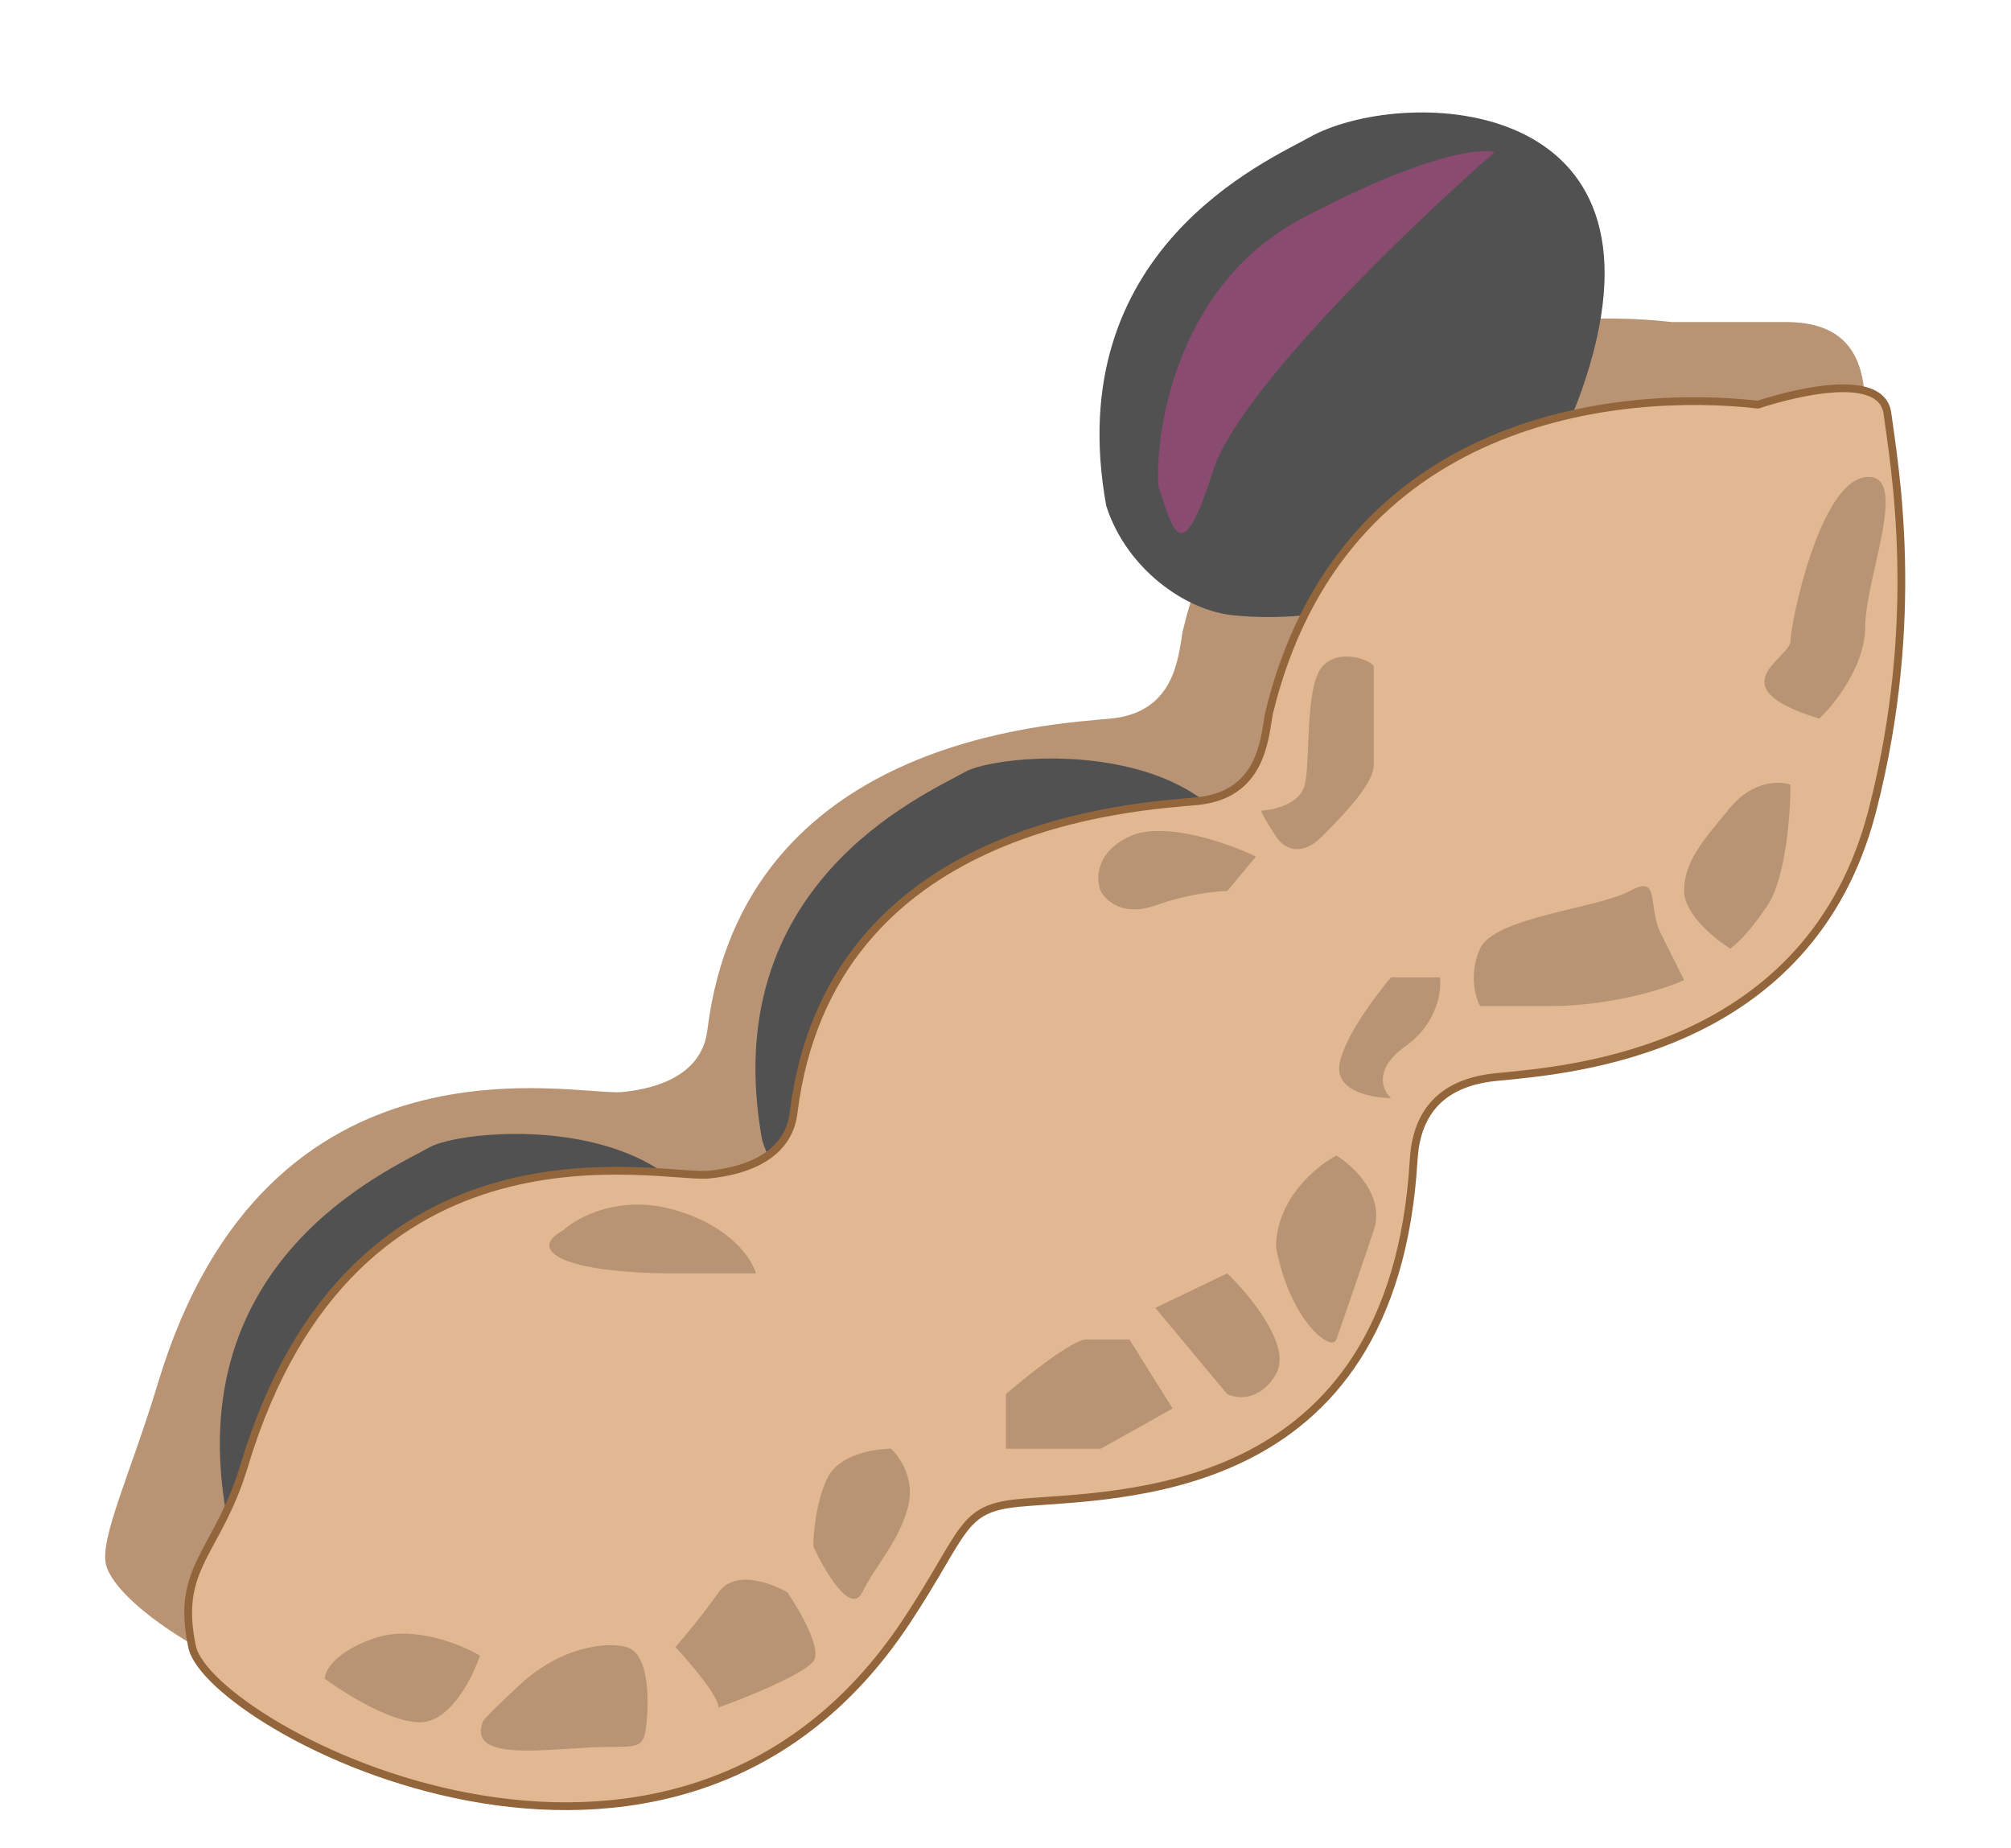 <svg width="259" height="238" viewBox="0 0 259 238" fill="none" xmlns="http://www.w3.org/2000/svg">
<path d="M152.311 81.308C161.658 42.529 197.9 39.482 215.326 41.469L230.036 41.469C249.245 41.469 236.455 68.9 230.036 93.76C222.012 124.837 191.211 127.127 181.649 128.052C174 128.792 171.288 133.186 170.963 138.727C168.356 183.052 132.379 181.711 120.085 182.9C112.572 183.627 113.338 186.472 105.696 198.065C75.639 243.668 16.174 212.065 13.649 201.459C12.835 198.042 16.935 189.434 20.35 178.086C34.435 131.273 74.002 141.219 80.149 140.624C85.066 140.149 90.421 138.193 91.1 132.679C95.732 95.044 135.543 93.259 143.056 92.533C151.251 91.74 151.73 84.807 152.311 81.308Z" fill="#B89474"/>
<path d="M45.748 209.298C39.386 208.749 31.747 203.233 29.183 195.18C23.204 162.282 49.873 150.802 55.333 147.733C60.792 144.665 101.86 141.694 91.462 177.057C81.086 212.347 50.292 209.69 45.775 209.3L45.748 209.298Z" fill="#515151"/>
<path d="M114.728 160.956C108.366 160.407 100.727 154.891 98.162 146.838C92.184 113.94 118.854 102.46 124.313 99.391C129.772 96.323 170.84 93.352 160.442 128.715C150.066 164.005 119.272 161.348 114.755 160.958L114.728 160.956Z" fill="#515151"/>
<path d="M159.04 79.256C152.679 78.707 145.04 73.191 142.475 65.138C136.497 32.24 163.166 20.76 168.625 17.691C180.156 11.21 215.152 11.652 204.755 47.015C194.378 82.305 163.585 79.648 159.068 79.258L159.04 79.256Z" fill="#515151"/>
<path d="M163.415 91.943C172.763 53.164 209.005 50.118 226.431 52.105C226.431 52.105 242.221 46.675 243.087 53.248C243.953 59.822 247.56 79.535 241.14 104.396C233.116 135.472 202.316 137.763 192.754 138.688C185.105 139.428 182.393 143.822 182.067 149.362C179.461 193.687 143.484 192.347 131.19 193.536C123.677 194.262 124.443 197.107 116.801 208.7C86.743 254.303 26.995 222.469 24.753 212.095C22.511 201.72 28.04 200.07 31.454 188.721C45.54 141.909 85.107 151.854 91.254 151.26C96.171 150.784 101.526 148.828 102.204 143.314C106.837 105.68 146.648 103.895 154.16 103.168C162.356 102.375 162.835 95.443 163.415 91.943Z" fill="#E2B892" stroke="#93653B"/>
<path d="M66.996 216.905C62.85 220.755 62.061 221.717 62.184 221.717C60.333 226.529 68.847 225.419 75.509 225.048C82.172 224.678 82.912 225.789 83.282 221.717C83.653 217.646 83.282 212.834 80.692 212.093C78.1 211.353 72.178 212.093 66.996 216.905Z" fill="#B89474"/>
<path d="M104.751 213.944C103.27 215.795 94.757 219.126 92.536 219.866C92.536 218.386 88.835 214.068 86.984 212.093C87.971 210.983 90.463 208.022 92.536 205.061C94.609 202.099 99.322 203.827 101.42 205.061C103.023 207.405 105.935 212.464 104.751 213.944Z" fill="#B89474"/>
<path d="M111.043 205.061C109.563 208.022 106.231 202.346 104.751 199.138C104.751 197.411 105.121 193.216 106.602 190.255C108.082 187.294 112.647 186.553 114.745 186.553C115.855 187.54 117.854 190.403 116.966 193.956C115.855 198.398 112.894 201.359 111.043 205.061Z" fill="#B89474"/>
<path d="M141.765 186.553H129.551V179.521C132.265 177.176 138.138 172.488 139.915 172.488H145.467L151.019 181.371C150.155 181.865 147.095 183.592 141.765 186.553Z" fill="#B89474"/>
<path d="M164.344 176.929C162.271 180.483 159.286 180.137 158.052 179.521L148.798 168.416L158.052 163.974C161.013 166.812 166.417 173.376 164.344 176.929Z" fill="#B89474"/>
<path d="M176.929 158.422C175.449 162.864 173.104 169.65 172.117 172.488C171.532 174.174 166.195 170.267 164.344 160.643C164.344 154.425 169.526 150.156 172.117 148.798C174.338 150.156 178.41 153.98 176.929 158.422Z" fill="#B89474"/>
<path d="M199.508 129.551H190.625C190.008 128.44 189.144 125.405 190.625 122.148C192.475 118.077 205.801 116.966 209.872 114.745C213.944 112.524 212.093 116.596 213.944 120.297L216.905 126.22C214.437 127.33 207.503 129.551 199.508 129.551Z" fill="#B89474"/>
<path d="M227.639 116.596C225.27 120.149 223.444 121.778 222.827 122.148C220.853 120.914 216.905 117.706 216.905 114.745C216.905 111.115 219.04 108.554 222.613 104.268L222.827 104.011C225.788 100.458 229.243 100.556 230.6 101.05C230.6 104.751 230.008 113.042 227.639 116.596Z" fill="#B89474"/>
<path d="M240.224 80.692C240.224 85.726 236.276 90.686 234.302 92.536C220.976 88.465 230.6 84.763 230.6 82.543C230.6 80.322 234.302 62.184 240.224 61.444C246.146 60.704 240.224 74.399 240.224 80.692Z" fill="#B89474"/>
<path d="M86.984 155.831C79.877 153.759 74.399 156.695 72.548 158.422C67.743 161.013 72.548 163.974 86.984 163.974H97.348C96.854 162.124 94.091 157.904 86.984 155.831Z" fill="#B89474"/>
<path d="M145.467 107.712C149.909 105.64 158.175 108.576 161.753 110.303L158.052 114.745C156.695 114.745 152.944 115.115 148.798 116.596C144.653 118.077 142.382 115.979 141.765 114.745C141.148 113.265 141.025 109.785 145.467 107.712Z" fill="#B89474"/>
<path d="M170.267 107.712C167.305 110.674 165.085 108.946 164.344 107.712C163.604 106.602 162.197 104.381 162.494 104.381C162.864 104.381 167.305 104.011 168.046 101.05C168.786 98.089 168.046 88.465 170.267 85.874C172.487 83.283 176.929 85.134 176.929 85.874V98.459C176.929 100.68 173.968 104.011 170.267 107.712Z" fill="#B89474"/>
<path d="M54.781 221.717C51.228 222.309 44.664 218.263 41.826 216.165C41.826 215.178 43.085 212.76 48.119 210.983C53.153 209.206 59.346 211.723 61.814 213.204C60.95 215.795 58.335 221.125 54.781 221.717Z" fill="#B89474"/>
<path d="M181.001 134.733C176.855 137.694 178.04 140.409 179.15 141.396C176.806 141.396 172.191 140.581 172.487 137.324C172.784 134.067 177.053 128.317 179.15 125.85H185.443C185.689 127.577 185.146 131.772 181.001 134.733Z" fill="#B89474"/>
<path d="M167.676 28.131C151.981 36.422 148.798 54.535 149.168 62.555C151.019 68.107 152.13 73.659 156.201 60.704C159.458 50.34 181.741 28.995 192.475 19.618C190.748 19.001 183.37 19.84 167.676 28.131Z" fill="#894B6F"/>
</svg>
